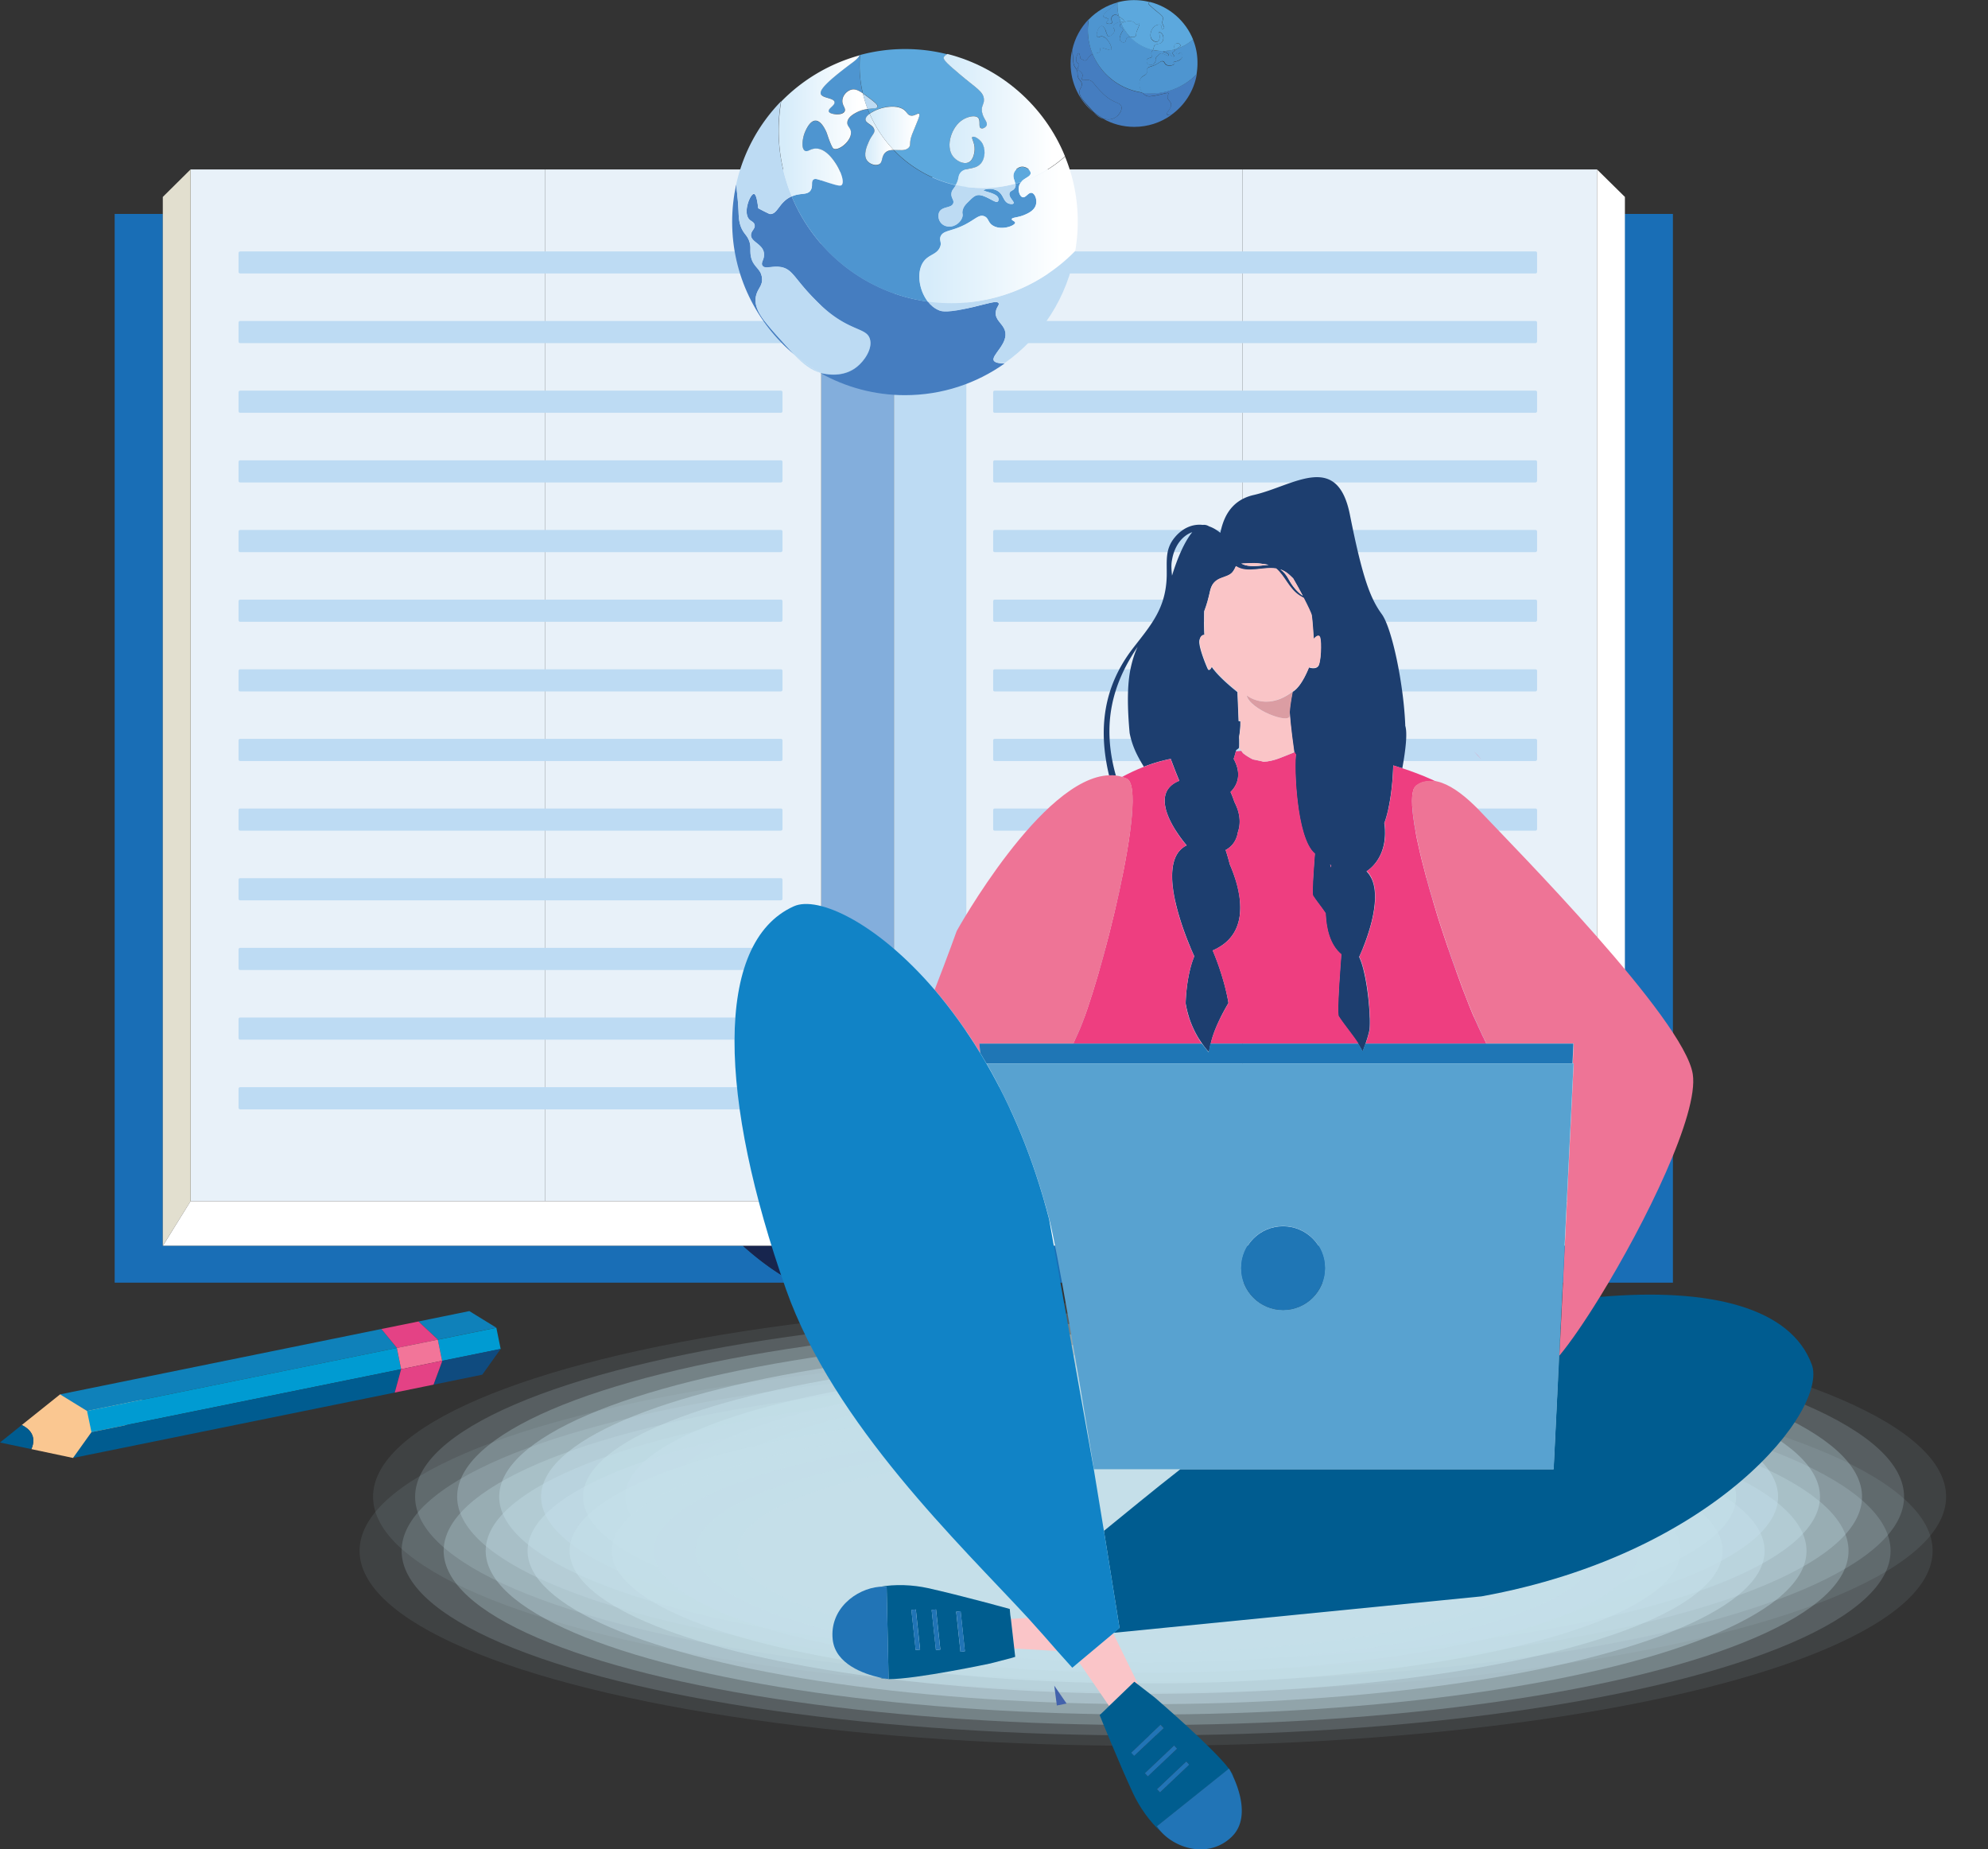 <svg xmlns="http://www.w3.org/2000/svg" xmlns:xlink="http://www.w3.org/1999/xlink" viewBox="0 0 1532.5 1425.5" xmlns:v="https://vecta.io/nano"><rect x="0" y="0" width="1532.5" height="1425.5" fill="#333333" stroke="none"/><g fill="#c5dfe9"><ellipse opacity="0" cx="893.9" cy="1153.7" rx="638.6" ry="158.3"/><ellipse opacity=".09" cx="893.9" cy="1153.7" rx="606.3" ry="150.3"/><ellipse opacity=".182" cx="893.9" cy="1153.7" rx="573.9" ry="142.3"/><ellipse opacity=".273" cx="893.9" cy="1153.7" rx="541.5" ry="134.3"/><ellipse opacity=".364" cx="893.9" cy="1153.7" rx="509.1" ry="126.2"/><ellipse opacity=".455" cx="893.9" cy="1153.7" rx="476.8" ry="118.2"/><ellipse opacity=".546" cx="893.9" cy="1153.7" rx="444.4" ry="110.2"/><ellipse opacity=".636" cx="893.9" cy="1153.7" rx="412" ry="102.2"/><ellipse opacity=".727" cx="893.9" cy="1153.7" rx="379.6" ry="94.1"/><ellipse opacity=".818" cx="893.9" cy="1153.7" rx="347.3" ry="86.1"/><ellipse opacity=".91" cx="893.9" cy="1153.7" rx="314.9" ry="78.1"/><ellipse cx="893.9" cy="1153.7" rx="282.5" ry="70"/><ellipse opacity="0" cx="883.5" cy="1195.4" rx="638.6" ry="158.3"/><ellipse opacity=".09" cx="883.5" cy="1195.4" rx="606.3" ry="150.3"/><ellipse opacity=".182" cx="883.5" cy="1195.4" rx="573.9" ry="142.3"/><ellipse opacity=".273" cx="883.5" cy="1195.4" rx="541.5" ry="134.3"/><ellipse opacity=".364" cx="883.5" cy="1195.4" rx="509.1" ry="126.2"/><ellipse opacity=".455" cx="883.5" cy="1195.4" rx="476.8" ry="118.2"/><ellipse opacity=".546" cx="883.5" cy="1195.4" rx="444.4" ry="110.2"/><ellipse opacity=".636" cx="883.5" cy="1195.4" rx="412" ry="102.2"/><ellipse opacity=".727" cx="883.5" cy="1195.4" rx="379.6" ry="94.1"/><ellipse opacity=".818" cx="883.5" cy="1195.4" rx="347.3" ry="86.1"/><ellipse opacity=".91" cx="883.5" cy="1195.4" rx="314.9" ry="78.1"/><ellipse cx="883.5" cy="1195.4" rx="282.5" ry="70"/></g><path d="M623.1 130.6h-203v795.3h213V130.6zm131.7 0h-10v795.3h213.1V130.6z" fill="#e8f1f9"/><path fill="#83aedc" d="M689 960.3v-778c0-6.1-1.1-11.9-3.2-17.4a50.07 50.07 0 0 0-7.5-13.1c-4.2-5.3-9.5-9.9-15.6-13.4a59.53 59.53 0 0 0-29.5-7.8v795.3c24.3 0 44.9 14.3 52.6 34.3 2.1 5.4 3.2 11.3 3.2 17.4 0-6.1 1.1-11.9 3.2-17.4H689z"/><path fill="#bddbf3" d="M715.4 138.4c-6.1 3.5-11.4 8.1-15.6 13.4-3.2 4-5.7 8.4-7.5 13.1-2.1 5.4-3.2 11.3-3.2 17.4v777.9h3.2c7.7-20 28.3-34.3 52.6-34.3V130.6c-10.9 0-21 2.9-29.5 7.8z"/><path d="M594.5 977.6c-7.5-5.2-14.7-11-21.8-17.4H125.5V164.9H88.4v823.8h524a201.96 201.96 0 0 1-17.9-11.1zm657.9-812.7v795.3H805.3a230.68 230.68 0 0 1-21.8 17.4c-5.9 4.1-11.8 7.8-17.9 11.1h524V164.9h-37.2z" fill="#196eb6"/><path fill="#17254e" d="M778.9 960.3c-10.7 7-21.7 12.9-33 17.4-18.3 7.3-37.3 11.1-56.9 11.1s-38.6-3.8-56.9-11.1c-11.3-4.5-22.3-10.3-33-17.4h-26.4a230.68 230.68 0 0 0 21.8 17.4c5.9 4.1 11.8 7.8 17.9 11.1 24.2 13.3 49.9 20.4 76.6 20.4s52.4-7.2 76.6-20.4c6.1-3.3 12-7 17.9-11.1 7.5-5.2 14.7-11 21.8-17.4h-26.4z"/><path d="M146.9 130.6v795.3h273.2V130.6zm811 0v795.3h273.2V130.6z" fill="#e8f1f9"/><path fill="#e2dfcf" d="M125.5 151.8v808.5l21.4-34.4V130.6z"/><path fill="#fff" d="M1231.1 130.6v795.3H744.8c-24.3 0-44.9 14.3-52.6 34.3-2.1 5.4-3.2 11.3-3.2 17.4 0-6.1-1.1-11.9-3.2-17.4-7.7-20-28.3-34.3-52.6-34.3H146.9l-21.3 34.3h473.6c10.7 7 21.7 12.9 33 17.4 18.3 7.3 37.3 11.1 56.9 11.1s38.6-3.8 56.9-11.1c11.3-4.5 22.3-10.3 33-17.4h473.6V151.8l-21.5-21.2z"/><g fill="#bddbf3"><path d="M601.9 210.8H185.1c-.7 0-1.2-.5-1.2-1.2V195c0-.7.5-1.2 1.2-1.2H602c.7 0 1.2.5 1.2 1.2v14.7c0 .6-.6 1.1-1.3 1.1z"/><use xlink:href="#G"/><path d="M601.9 318.2H185.1c-.7 0-1.2-.5-1.2-1.2v-14.7c0-.7.5-1.2 1.2-1.2H602c.7 0 1.2.5 1.2 1.2V317c0 .7-.6 1.2-1.3 1.2zm0 53.7H185.1c-.7 0-1.2-.5-1.2-1.2V356c0-.7.5-1.2 1.2-1.2H602c.7 0 1.2.5 1.2 1.2v14.7c0 .6-.6 1.2-1.3 1.2z"/><use xlink:href="#H"/><use xlink:href="#H" y="53.7"/><use xlink:href="#H" y="107.4"/><use xlink:href="#G" y="322.1"/><use xlink:href="#G" y="375.8"/><use xlink:href="#G" y="429.5"/><use xlink:href="#G" y="483.2"/><use xlink:href="#H" y="375.8"/><use xlink:href="#H" y="429.5"/><path d="M1183.6 210.8H766.8c-.7 0-1.2-.5-1.2-1.2V195c0-.7.5-1.2 1.2-1.2h416.9c.7 0 1.2.5 1.2 1.2v14.7a1.3 1.3 0 0 1-1.3 1.1z"/><use xlink:href="#I"/><path d="M1183.6 318.2H766.8c-.7 0-1.2-.5-1.2-1.2v-14.7c0-.7.5-1.2 1.2-1.2h416.9c.7 0 1.2.5 1.2 1.2V317c-.1.7-.6 1.2-1.3 1.2zm0 53.7H766.8c-.7 0-1.2-.5-1.2-1.2V356c0-.7.5-1.2 1.2-1.2h416.9c.7 0 1.2.5 1.2 1.2v14.7c-.1.6-.6 1.2-1.3 1.2z"/><use xlink:href="#J"/><use xlink:href="#J" y="53.7"/><use xlink:href="#J" y="107.4"/><use xlink:href="#I" y="322.1"/><use xlink:href="#I" y="375.8"/><use xlink:href="#I" y="429.5"/><use xlink:href="#I" y="483.2"/><use xlink:href="#J" y="375.8"/><use xlink:href="#J" y="429.5"/></g><path fill="#fac791" d="M16.8 1098.4l29.5-23.6 63-3.8.4 19.5-53.4 33.3-32.1-6.8c4.3-10-1.4-15.6-7.4-18.6z"/><path fill="#005c90" d="M16.8 1098.4c6 3 11.7 8.6 7.4 18.6L0 1111.9l16.8-13.5z"/><path d="M305.9 1039l-238.8 48.6-20.8-12.8 247.7-50.4 11.9 14.5zm31.6-6.5l-14.9-13.9 39.2-8 20.8 12.8-45.1 9.2z" fill="#0f81ba"/><path d="M385.954 1039.822L340.78 1049l-3.328-16.364 45.173-9.188zM309.2 1055.2v.2l-238.7 48.5-3.4-16.3 238.8-48.6z" fill="#009bd2"/><path fill="#0f4b7f" d="M340.8 1048.9l45.2-9.2-14.2 19.9-37.6 7.7 6.7-18.1z"/><path fill="#005c90" d="M70.5 1103.9l238.7-48.5-4.9 18-248 50.4z"/><path fill="#e44285" d="M337.5 1032.6l-31.6 6.4v-.1l-11.9-14.5 28.6-5.8 14.9 13.9z"/><path fill="#f27599" d="M305.9 1039l31.6-6.4 3.3 16.3-31.6 6.5v-.2z"/><path fill="#e44285" d="M340.8 1048.9l.1.3-6.7 18.1-29.9 6.1 4.9-18z"/><path fill="#1d3e6f" d="M860.2 597.8c-.1-.5-.3-.9-.4-1.4-10.3-38.3-2.6-68.8 17.2-97.9-2 4.2-3.8 9.3-5.3 16.1-3 13.5-2.6 31.8-.9 50.4 1 5.2 2.7 10.3 4.9 15 1.8 3.8 3.9 7.5 6.1 11 6.4-2.5 13.3-4.6 20.7-6.1 3.7 10 6.6 16.9 6.6 16.9-28.3 11.3 5.7 49.8 5.7 49.8-28.3 13.6 5.9 85.5 5.9 85.5-4 9.6-6.3 23.1-6.7 36.3 1.8 10.8 6 21.5 12.7 31a67.76 67.76 0 0 0 5.3 6.7c.3-2.3.8-4.5 1.3-6.7l1.2-4.5c2.9-9.3 7.5-18.2 12.5-26.8-3.4-20.7-12.2-40.5-12.2-40.5 31.5-13.4 20.8-49 13.2-66.4-1.6-6.4-3.2-11-3.2-11 5.8-3.1 8.6-8.2 9.5-13.9 2.9-8.6.6-16.8-2.7-23.1-1.5-4.6-3-7.7-3-7.7 9.4-9.4 5.5-20 2.4-25.5.6-1.9 1.2-3.9 1.7-5.9.1-.3.2-.6.2-.9.9-.6 1.6-1.1 2-1.5-.5-.6-.1-.1.1-.1.1-.1.1-.2.1-.2.2-.9.1-4.2.1-8.6.7-4.2 1.1-8.3.9-11.9h-1.3l-.9-22.4S939.1 522 934.1 514c0 0-1.8 4.1-3 1.8-1.2-2.4-7.4-17.4-6.5-22.1s3.8-4.1 3.8-4.1-.5-9.1-.2-18.3c1.8-4.7 3.2-9.6 4.4-15 1.2-5.6 3.4-8.6 8.9-10.7 6.8-2.5 8.4-2.9 11.1-9 8.9 5.8 20.7.2 31 1.8 7 6 9.7 15.6 18.2 20.9l3.1 1.8c3.2 6.2 5.9 11.8 6.2 13.5.6 3.5 1.5 18 1.5 18s3.8-4.7 5-.9.6 19.2-1.5 21.9-7.1.9-7.1.9-5.5 15-12.7 18.9c-.1.7-1.8 8.9-2.3 15.3.8 11.9 3 27.1 3.6 31.4.8-.3.5 1.6 1.4 1.4-1.6 6.9-.1 64.7 14.5 76.6 0 0-2.5 30.6-1.4 32.4 3 4.7 6.7 8.9 9.7 13.6.5 12.2 3.5 24.6 12.1 31.6 0 0-3.7 45.2-2 47.8 4.7 7.3 10.5 13.9 15.1 21.2 1.2 1.9 2.3 3.9 3.4 5.9.8-1.9 1.5-3.9 2.2-5.9 1.1-3.3 2.1-6.6 2.9-10 1.6-6.6-.9-42.5-7.8-57.1 0 0 23.3-48.4 5.7-66 0 0 17.6-9.8 13.7-37.2 0 0 6-14.1 6.9-44.4l7 2.2c2.7-14.8 4-27.3 2.3-32.7-1.1-31.2-10.1-75.1-18.1-86.1-8.8-12.1-14.8-27.5-24.6-76.7-9.8-49.3-43.8-22.1-74-15.2-20.1 4.5-24.1 21.3-25.9 29.2-2.8-2.3-5.7-4-8.7-5-1.6-1-3.1-1.3-4.8-1.1-7.6-.9-15.4 2.2-21.5 9.5-7.7 9.2-6.1 17.9-6.3 29.9-.6 24.9-12.1 37.7-25.9 55.5-23.2 30-27 62.9-18.5 98.4 1.9-.4 3.5-.3 5.2-.1zm93.2-162.6c0-.1.1-.1.1-.2.1 0 .1-.1.2-.1l-.3.3zm72.5 233.3c-.2-.8-.3-1.5-.5-2.3.3.4.5.8.8 1.1 0 .1-.1.5-.3 1.2zm-69-234.1l8.3-.4c1.6-.1 7 .3 12.8 1.4-7.4.6-14.9 2.3-21.1-1zm36.5 12.1c-1.9-3.4-3.7-5.6-6.4-7.6 1 .3 2 .8 3 1.3 2.6 1.4 4.7 3.5 6.8 5.6 2.1 3.6 4.9 8.5 7.4 13.4-4.2-3-7.7-7-10.8-12.7zm-90-14.4c1.8-11.4 8.1-19.3 15.7-21.9-6.1 7.4-11.7 20.6-15.6 33.5-.4-3.9-.8-7.8-.1-11.6z"/><path fill="#005c90" d="M1396.7 1051.9c-16.1-43.9-78.1-59.7-163.6-52.2-11.7 19-22.7 35-31.2 45.2l-4.3 87.6H909.9c-21.8 17-41.6 33.5-58.9 47.5l12 74.7-4.6 3.9 283.6-28.1c181.6-32.9 267.1-144.6 254.7-178.6z"/><path d="M913.9 773.5c.5-13.3 2.7-26.7 6.7-36.3 0 0-34.2-71.9-5.9-85.5 0 0-33.9-38.5-5.7-49.8 0 0-2.9-6.9-6.6-16.9-7.4 1.5-14.3 3.6-20.7 6.1-6 2.3-11.6 5-16.8 7.8 1.2.4 2.4.8 3.6 1.3 17.7 7.7-20.6 159.3-37.4 196-1 2.3-2.3 5.1-3.8 8.3h99.1c-6.5-9.6-10.8-20.2-12.5-31zm118.2 9.8c-1.7-2.6 2-47.8 2-47.8-8.6-7.1-11.6-19.4-12.1-31.6-3-4.7-6.7-8.9-9.7-13.6-1.1-1.8 1.4-32.4 1.4-32.4-14.6-11.9-16.1-69.7-14.5-76.6-.8.3-.5-1.7-1.4-1.4-8.6 3.3-16 7.2-23.8 7.2-3.5-.8-6.2-1.3-8.2-1.7-3-1.5-5.8-3.3-7.7-4.9-.1-.3-.6-1-1.2-1.7l-4.2.3c-.5 2-1.1 4-1.7 5.9 3.1 5.5 6.9 16.1-2.4 25.5 0 0 1.5 3.1 3 7.7 3.3 6.3 5.6 14.6 2.7 23.1-1 5.7-3.7 10.8-9.5 13.9 0 0 1.6 4.6 3.2 11 7.6 17.5 18.3 53-13.2 66.4 0 0 8.7 19.8 12.2 40.5-5 8.7-9.6 17.5-12.5 26.8-.5 1.5-.8 3-1.2 4.5h114c-4.7-7.3-10.5-13.9-15.2-21.1zm-6.2-114.8l.3-1.1c-.3-.3-.5-.7-.8-1.1.1.7.3 1.5.5 2.2z" fill="#ee3e80"/><path fill="#ef769a" d="M1136.2 579.1l5.9 6.5c-1.8-2.3-3.8-4.5-5.9-6.5z"/><path fill="#ee3e80" d="M1067.3 634.2c3.9 27.4-13.7 37.2-13.7 37.2 17.6 17.6-5.7 66-5.7 66 6.9 14.6 9.3 50.5 7.8 57.1-.8 3.4-1.8 6.7-2.9 10h93c0-.1-.1-.2-.1-.3-.1-.1-.1-.3-.2-.4-.3-.7-.7-1.4-1-2.1-.1-.1-.1-.2-.2-.3-.4-.8-.8-1.6-1.1-2.3 0 0 0-.1-.1-.1-.4-.7-.7-1.5-1-2.2 0-.1-.1-.1-.1-.2-.7-1.5-1.4-2.9-2-4.3-.2-.5-.5-1-.7-1.5s-.4-.9-.6-1.4c0-.1-.1-.1-.1-.2-.2-.4-.3-.7-.5-1.1 0-.1-.1-.2-.1-.3l-.6-1.2c-2.8-6-6.2-14.6-10.1-24.9-.4-1-.7-2-1.1-3l-6.4-17.7-1.2-3.4c-.2-.6-.4-1.2-.6-1.7l-3-8.8-2.4-7.2-1.8-5.5-.6-1.8-1.2-3.7c-.2-.6-.4-1.2-.6-1.9l-5-16.7c-.4-1.2-.7-2.5-1.1-3.7l-2.5-9.1c-.2-.6-.3-1.2-.5-1.8-2.4-9-4.6-17.7-6.3-25.7-.5-2.1-.9-4.2-1.3-6.3-.5-2.5-.9-5-1.3-7.4-.1-.5-.2-.9-.2-1.4l-.8-5.4c-.3-2.6-.6-5-.7-7.3-.1-.7-.1-1.5-.1-2.2-.1-1.8-.1-3.4 0-4.9 0-.6.1-1.2.1-1.7.1-1.1.3-2.1.5-3 .1-.5.2-.9.3-1.3.2-.6.4-1.1.7-1.6.4-.8.9-1.4 1.5-1.9.4-.3.8-.6 1.2-.8.1-.1.2-.1.3-.2.4-.2.8-.5 1.2-.7h.1c.4-.2.9-.4 1.3-.6.1 0 .2-.1.3-.1.4-.2.8-.3 1.3-.4l1.4-.3h.2c.5-.1.9-.2 1.4-.2.5-.1 1-.1 1.5-.1h1.6c.7 0 1.5.1 2.2.2.3 0 .7.1 1 .2h.1c.4.1.8.2 1.1.2-1.6-.8-3.2-1.5-4.8-2.2-7.2-3.2-14.6-6-22-8.4-2.3-.8-4.7-1.5-7-2.2-.9 30.1-6.8 44.2-6.8 44.2z"/><path d="M1106.7 602.3c-.3-.1-.7-.1-1-.2l-2.2-.2h-1.6c-.5 0-1 .1-1.5.1-.5.1-.9.1-1.4.2h-.2l-1.4.3c-.4.1-.9.3-1.3.4-.1 0-.2.1-.3.1l-1.3.6h-.1c-.4.2-.8.4-1.2.7-.1.1-.2.1-.3.2-.4.3-.8.5-1.2.8-.6.4-1.1 1.1-1.5 1.9-.3.5-.5 1-.7 1.6l-.3 1.3c-.2.9-.4 1.9-.5 3-.1.6-.1 1.1-.1 1.7-.1 1.5-.1 3.1 0 4.9l.1 2.2.7 7.3.8 5.4c.1.5.2.9.2 1.4l1.3 7.4 1.3 6.3c1.7 8 3.9 16.7 6.3 25.7.2.6.3 1.2.5 1.8l2.5 9.1c.3 1.2.7 2.5 1.1 3.7l5 16.7c.2.6.4 1.2.6 1.9l1.2 3.7.6 1.8 1.8 5.5 2.4 7.2 3 8.8c.2.6.4 1.2.6 1.7.4 1.2.8 2.3 1.2 3.4l1.8 5 1.2 3.3 3.4 9.4c.4 1 .7 2 1.1 3 3.8 10.2 7.3 18.9 10.1 24.9l.6 1.2c0 .1.1.2.1.3.2.4.3.7.5 1.1 0 .1.1.1.1.2.2.4.4.9.6 1.4s.5 1 .7 1.5v.1c.6 1.4 1.3 2.8 2 4.3 0 .1.1.1.1.2.3.7.7 1.4 1 2.2 0 0 0 .1.1.1.4.8.7 1.5 1.1 2.3.1.1.1.2.2.3.3.7.7 1.4 1 2.1.1.1.1.3.2.4 0 .1.1.2.1.3h67.3l-.7 15.3h.7l-11 225.3c8.5-10.2 19.5-26.2 31.2-45.2 35.2-57.2 76.4-141.2 71.6-171.8-6.6-42.3-137.7-174.8-162.7-201.3-1.9-2.1-3.9-4.1-5.9-6-9.5-9.2-19.3-16.1-28.2-18.2h0c-.4-.1-.8-.2-1.1-.2-.2.1-.2.1-.3.1zM755.1 804.4h72.3l3.8-8.3c16.8-36.7 55.1-188.4 37.4-196-1.2-.5-2.4-1-3.6-1.3-1.6-.5-3.2-.8-4.9-1s-3.3-.3-5-.2c-51.9 1.6-117.6 120-117.6 120s-6.8 19.1-17 45.3c12 14 23.9 30.2 35.1 48.7l-.5-7.2z" fill="#ee7496"/><path fill="#1f76b5" d="M1212.2 819.7l.7-15.3h-160.3l-2.2 5.9c-1-2-2.2-4-3.4-5.9H933l-1.3 6.7-5.3-6.7H755l.6 7.2 4.8 8.1h451.8z"/><path fill="#58a2d0" d="M1213 819.7H760.5c19.1 33.1 36.1 72.9 48.3 119.8 6.1 23.6 21.6 114.8 34.5 193h354.4l15.3-312.8zM989.1 945.1c17.8 0 32.3 14.5 32.3 32.3s-14.5 32.3-32.3 32.3-32.3-14.5-32.3-32.3 14.4-32.3 32.3-32.3z"/><path fill="#4362ac" d="M814.7 1314.6l7.5-1.5-9.5-13.8 2 15.3z"/><path d="M792.5 1247.1l-13.3.8 2.6 22.8 33.4 1.9-10.5-12-12.2-13.5zm41.2 36.9l21.3 31 19.4-18.7 2.8 2 .3.2-10.3-21-9.1-18.6-26.4 22.2z" fill="#fac5c8"/><path fill="#1183c6" d="M851 1180.1l-7.8-47.5-34.5-193c-12.1-46.9-29.1-86.7-48.3-119.8l-4.8-8.1c-11.3-18.5-23.2-34.7-35.1-48.7-44.5-51.9-90-72.8-108.6-64.4-62.3 28.1-57.5 149.4-6 295.2 36.7 104.1 134.9 197.3 186.6 253.4l12.2 13.6 10.5 12 11.4 12.7 5.1-4.3 26.4-22.1.3-.3 4.6-3.9c0-.1-5-31.6-12-74.8z"/><path d="M678.5 1293.3c1.1.5 2.9.8 5.3.9l-5.9-1.1c.2.1.4.1.6.2zm100.3-48.6l-.4-4.5s-37.5-10.4-63.2-16.1c-11.4-2.5-25.1-3.2-37.3-.9 1.9-.2 3.8-.2 5.6 0l1.5 71.1c21.1.1 78.5-12.1 78.5-12.1l15.8-4.1 3.3-1-.7-6.2-2.6-22.8-.5-3.4zm-35 28.1l-3.4.4-3.3-30.9 3.4-.4 3.3 30.9zm-18.9-1.3l-3.4.4-3.3-30.9 3.4-.4 3.3 30.9zm-15.6 0l-3.4.4-3.3-30.9 3.4-.4 3.3 30.9z" fill="#005d8f"/><path d="M709.232 1271.492l-3.38.36-3.284-30.926 3.38-.36zm15.6-.004l-3.38.36-3.284-30.926 3.38-.36zm18.988 1.342l-3.38.36-3.28-30.926 3.38-.36zm-60.32-49.73c-1.8-.1-3.7-.1-5.6 0-18 1.6-38.5 17.1-36 40.6 2 19.1 24.3 26.6 36 29.3 2.6.6 4.7.9 5.9 1.1.8.1 1.2.2 1.2.2v-.1l-1.5-71.1z" fill="#2174b6"/><path d="M950.6 1369c-.3-1.2-1.2-2.8-2.6-4.8l2.7 5.4c0-.2-.1-.4-.1-.6zm-76.2-72.7L855 1315l-4 3.9-3.3 3.1s14.5 36.1 25.6 60c4.9 10.6 12.7 21.9 21.9 30.2-1.3-1.4-2.4-2.9-3.4-4.4l55.6-44.4c-12.7-16.8-57.3-55-57.3-55l-12.9-10-2.8-2.1zm0 57.1l-2.3-2.5 22.6-21.4 2.3 2.5-22.6 21.4zm30.7-8l2.3 2.5-22.6 21.4-2.3-2.5 22.6-21.4zm-10.9 36.2l-2.3-2.5 22.6-21.4 2.3 2.5-22.6 21.4z" fill="#005d8f"/><path d="M894.22 1381.6l-2.338-2.468 22.58-21.387 2.338 2.468zm10.858-36.173l2.338 2.468-22.58 21.387-2.338-2.468zm-30.755 8.04l-2.338-2.468 22.58-21.387 2.338 2.468zM891.8 1407.7c1 1.5 2.1 3 3.4 4.4 12.2 13.3 37 20.2 54.1 3.9 13.9-13.2 6.4-35.5 1.4-46.4a87.9 87.9 0 0 0-2.7-5.4c-.4-.7-.6-1-.6-1l-.1.1-55.5 44.4z" fill="#2174b6"/><circle fill="#1f76b5" cx="989.1" cy="977.5" r="32.3"/><path d="M965.2 434l-8.3.4c6.2 3.2 13.7 1.6 21.1 1-5.8-1.1-11.2-1.6-12.8-1.4zm-11.8 1.2l.3-.3c-.1 0-.1.1-.2.1 0 .1-.1.1-.1.2zm3.5 143.5l1.2 1.7c1.9 1.6 4.7 3.4 7.7 4.9l8.2 1.7c7.9 0 15.2-3.9 23.8-7.2-.6-4.3-2.8-19.6-3.6-31.4-.1 1.2-.2 2.3-.2 3.3 0 6.8-30.8-4.8-33.1-15.7 0 0 14.4 11.9 33.8-1.8.1-.1.3-.2.4-.3.4-.3 1-.6 1.2-.8.1 0 .1-.1.2-.1v.1c7.1-3.9 12.7-18.9 12.7-18.9s5 1.8 7.1-.9 2.7-18 1.5-21.9c-1.2-3.8-5 .9-5 .9s-.9-14.5-1.5-18c-.3-1.7-3-7.3-6.2-13.5-1-.6-2.1-1.1-3.1-1.8-8.4-5.3-11.2-15-18.2-20.9-10.4-1.6-22.1 4-31-1.8-2.7 6.1-4.3 6.6-11.1 9-5.5 2-7.7 5.1-8.9 10.7-1.2 5.4-2.6 10.3-4.4 15-.3 9.3.2 18.3.2 18.3s-3-.6-3.8 4.1 5.3 19.8 6.5 22.1c1.2 2.4 3-1.8 3-1.8 5 8 19.8 19.5 19.8 19.5l.9 22.4h1.3c.2 3.6-.2 7.6-.9 11.9.1 4.4.1 7.6-.1 8.6 0 .1-.1.2-.1.2-.2.1-.6-.5-.1.1l.1.1c.1.1.9 1.1 1.7 2.2zM990 440.2c-1-.5-2-1-3-1.3 2.7 2 4.5 4.1 6.4 7.6 3.1 5.7 6.6 9.7 10.9 12.7-2.5-4.8-5.3-9.8-7.4-13.4-2.2-2.1-4.3-4.2-6.9-5.6z" fill="#fac5c7"/><path fill="#db9da3" d="M996.4 533.2c-.4.3-.8.5-1.2.8-.1.1-.3.2-.4.3C975.4 548 961 536 961 536c2.4 10.9 33.1 22.5 33.1 15.7 0-1 .1-2.1.2-3.3.5-6.5 2.2-14.6 2.3-15.3v-.1l-.2.2z"/><path d="M766.1 278c-2.3-4 11.8-13.1 8.5-23.3-1.8-5.4-7.6-8-7-14 .4-3.9 3.1-5.6 2.2-7-1.3-2.2-8.2.3-19.6 3-19.9 4.7-24.2 3.4-26.2 2.6-4-1.6-6.8-4.3-8.7-6.8-47.6-6.5-87.2-38.1-105-81.1-10 4.3-10.7 14.1-16.9 13.6 0 0-.7-.1-8.9-4.4-1-9-2.3-11-3.3-11.1-2.8-.2-8.5 13.8-3.9 19.4 1.6 1.9 3.8 2.1 4.4 4.4.8 3-2.6 4.4-2.8 7.8-.2 5.5 8.7 6.8 10 13.8.9 4.9-2.8 7.5-1.1 10 2 3 7.6-.2 14.4 1.1 8.7 1.6 10.4 8.9 24.4 23.3 4.8 4.9 9.3 9.6 16.1 14.4 15.6 11.1 25.1 10.2 27.7 17.2 2.7 7.6-3.9 17.3-10 22.1-9.1 7.3-20.1 5.9-23.1 5.5-1.7-.2-3.2-.5-4.8-.9 19.3 10.8 41.5 17 65.1 17 28.6 0 55.1-9 76.8-24.4-4.4 0-7.4-.7-8.3-2.2zm-183.4-49.5c1.2-6.2 5.5-8.1 4.7-14.4-.9-7.5-7.3-8.1-8.7-17.2-.7-4.6.6-7.2-1.5-12-1.3-3-2.6-3.9-4.2-6.4-3.5-5.5-3.5-11.1-3.7-15.9-.2-5.4-.9-12.1-1.8-20.4-2 9.3-3.1 18.9-3.1 28.8 0 41.2 18.7 78 48 102.4-3.5-3.6-7.4-7.9-11.9-13-12-13.2-19.7-22.1-17.8-31.9z" fill="#457dc0"/><path d="M712.6 200.9c4.2-5 9.9-4.8 12.2-10.7 1.3-3.4-1-5.1.4-8.1 1.7-3.7 5.9-3.7 13.1-6.5 12.7-4.8 15.6-10.8 20.5-8.9 3.6 1.4 2.6 4.9 7 7.4 6.7 3.8 16.7-.2 16.8-2.4 0-1.2-2.7-1.7-2.6-2.8.2-1.4 4.5-1.1 9.4-3.1 2.4-1 7.9-3.2 9.2-7.9 1.1-3.8-.7-8.6-3.1-9.2-2.7-.7-4.7 4.1-7.2 3.3-2.2-.6-3.7-5.2-2.6-8.9.3-1.1.9-2 1.6-2.8-1.5.5-3 .9-4.5 1.4.2 1 .2 2-.4 3.1-1.3 2.5-3.7 2-4.2 4.2-.8 3.2 4 6.3 3.1 7.8-.5.7-2.2.6-3.5.2-4.3-1.4-4-6.2-7.9-9.2-4.6-3.5-11.5-1.9-11.6-1.1-.2 1 10.7 2.1 11.4 6.5.1.6.1 1.7-.6 2.2-.9.7-2.7-.3-3.9-.9-4.7-2.5-8.3-4.4-11.4-4.1-2.4.3-4 1.8-7.2 5-2 1.9-4 4-4.6 7.2-.4 2.2.4 2.4 0 4.2-.8 4.1-5.6 8.3-10.7 7.9-.7 0-3.8-.3-5.9-2.8-2-2.3-2.6-5.9-1.3-8.5 2.3-4.5 9.3-2.8 10.7-6.6 1-2.7-2.1-4.2-1.3-8.3.5-2.3 1.6-2.7 3.3-5.7-18.6-4.2-35.2-13.8-47.9-27.1-2.4 0-4.7.4-6.6 2.2-3.3 3.2-1.6 7.3-4.8 8.9-2.8 1.4-7.3-.3-9.3-3.2-2.8-4.2-.1-10.5 1.4-14 2.5-5.8 5-6.8 4.4-9.5-.9-4-7.2-4.9-6.8-8.2.2-1.2.9-2.5 3.2-4.1l-1.5-3.7c-2.3.3-5.1.9-7.9 2.3-1.9.9-7.2 3.6-7.8 7.8-.4 3.3 2.5 4.2 2.8 7.8.5 6.8-9.4 14.6-13.3 12.7-.5-.2-.9-.6-2.2-3.5-2.5-5.5-2.6-7.6-3.9-10.3-.6-1.3-3.7-7.6-7.8-7.8-5.2-.2-8.6 9.7-8.9 10.5-1.4 4.1-2.3 11 .6 12.7 2.1 1.3 4-1.6 8.3-1.7 7.7-.2 13.7 8.8 15.5 11.6 3.7 5.6 7.1 14.4 4.4 16.6-1.1.9-4.5-.1-11.1-2.2-6.9-2.2-8.9-3.3-10.5-2.2-2.2 1.6-.1 5-2.2 8.3-2.6 4-7.7 1.7-14.6 4.7 17.8 43 57.4 74.6 105 81.1-1.6-2.1-2.6-4-3.1-5-4-7.9-5.3-19.7.4-26.6zM657.1 48.1c-20.7 15.3-25.7 21.4-24.4 24.4 1.4 3.2 10.1 2.8 10.5 6.1.3 2.7-5.1 4.9-4.4 7.2.5 1.6 3.3 2 4.5 2.1 2.1.3 6.4.2 7.7-2.1 1.3-2.5-2.2-4.7-1.7-8.9.4-3.4 3.3-6.8 6.6-7.8 2.9-.9 5.6.3 9.2 2.8-1.7-7-2.5-14.3-2.5-21.9a99.08 99.08 0 0 1 .3-7.7c-.2.1-.4.1-.6.2-.5 1.4-2.1 3.2-5.2 5.6z" fill="#4e95d0"/><path d="M665.2 71.9l5.2 3.8c3.7 2.8 6.6 5.1 6.1 6.6s-3.4 1-7.6 1.6l1.5 3.7c8-5.8 22.5-8 27.7-1.9 1 1.2 1.9 2.9 3.9 3.3 3 .7 5.5-2.2 6.5-1.4.7.6 0 2.5-.8 4.6l-4.6 11.3c-2.6 6.9-.5 7.9-2.5 10.1-2.8 3.1-7.4 1.9-11.7 1.9 12.7 13.3 29.3 23 47.9 27.1.1-.2.3-.5.4-.7 2.2-4.2 1.3-5.4 2.6-7.8 3.3-5.9 11.5-2.4 16.4-8.1 3.8-4.3 3.8-11.8.7-16.2-2.2-3.2-6.1-5.1-7.2-4.2s1.8 4.2 1.7 9.6c0 .5-.3 7.9-4.8 10-3.8 1.7-9.3-1.2-12-4.8-5.9-7.9-1.2-22.8 7.8-28.2 3.6-2.2 9.3-3.7 11.6-1.5s.1 7.1 2.2 8.1c1.3.6 3.7-.4 4.4-2 1.3-2.7-2.6-5.1-3.5-10.5-.8-4.7 1.7-5.7 1.5-9.6-.3-6.1-6.5-9-18.6-19.4-8.6-7.4-12.9-11.1-12.4-13.1.3-.9 1.3-1.7 2.9-2.3-10.5-2.7-21.5-4.1-32.8-4.1a132.64 132.64 0 0 0-34.7 4.6 97.18 97.18 0 0 0-.3 7.7c-.1 7.5.8 14.8 2.5 21.8zm129.3 61.6c-.1-2.4-3.5-5-6.8-4.8-2.9.2-5.2 2.4-6.1 4.8-1.1 3.1.7 5.6 1.1 8.2l4.5-1.4c2.8-3.1 7.4-4 7.3-6.8z" fill="#5ca8dd"/><path d="M829 193.3c-24.2 24.9-58 40.3-95.5 40.3-6.2 0-12.3-.4-18.2-1.2 1.9 2.5 4.8 5.2 8.7 6.8 2 .8 6.3 2.1 26.2-2.6 11.3-2.7 18.3-5.1 19.6-3 .9 1.4-1.9 3.1-2.2 7-.6 6 5.2 8.6 7 14 3.3 10.1-10.8 19.2-8.5 23.3.8 1.5 3.9 2.2 8.3 2 28.4-20 48.6-50.9 54.6-86.6zm-92.2-50.6c-1.7 3-2.8 3.4-3.3 5.7-.8 4.1 2.3 5.6 1.3 8.3-1.4 3.9-8.4 2.2-10.7 6.6-1.3 2.6-.7 6.2 1.3 8.5 2.1 2.5 5.3 2.7 5.9 2.8 5.1.3 9.9-3.9 10.7-7.9.4-1.8-.4-2.1 0-4.2.6-3.2 2.7-5.3 4.6-7.2 3.2-3.2 4.8-4.7 7.2-5 3.1-.3 6.8 1.6 11.4 4.1 1.2.6 2.9 1.6 3.9.9.7-.5.7-1.6.6-2.2-.7-4.4-11.6-5.4-11.4-6.5.1-.8 7-2.4 11.6 1.1 3.9 3 3.6 7.8 7.9 9.2 1.3.4 3 .6 3.5-.2.9-1.4-3.9-4.5-3.1-7.8.5-2.2 3-1.8 4.2-4.2.6-1.1.6-2.1.4-3.1-8 2.2-16.4 3.4-25.1 3.4-7.2 0-14.2-.8-20.9-2.3z" fill="#bddbf3"/><linearGradient id="A" gradientUnits="userSpaceOnUse" x1="708.749" y1="177.2" x2="830.89" y2="177.2"><stop offset=".063" stop-color="#d6ecfa"/><stop offset=".899" stop-color="#fff"/></linearGradient><path fill="url(#A)" d="M821 120.7c-9.7 8.7-21.2 15.4-33.8 19.6-.7.8-1.2 1.7-1.6 2.8-1.1 3.7.4 8.2 2.6 8.9 2.5.7 4.5-4 7.2-3.3 2.5.6 4.2 5.4 3.1 9.2-1.3 4.7-6.8 6.9-9.2 7.9-4.9 2-9.2 1.8-9.4 3.1-.1 1.1 2.6 1.6 2.6 2.8-.1 2.2-10.1 6.1-16.8 2.4-4.4-2.4-3.4-5.9-7-7.4-4.9-1.9-7.8 4.1-20.5 8.9-7.2 2.7-11.4 2.7-13.1 6.5-1.3 3 1 4.7-.4 8.1-2.3 5.9-8 5.7-12.2 10.7-5.7 6.9-4.4 18.8-.4 26.6.5 1 1.5 2.9 3.1 5a136.81 136.81 0 0 0 18.2 1.2c37.5 0 71.3-15.5 95.5-40.3 1.2-7.2 1.9-14.7 1.9-22.2.1-17.9-3.4-34.9-9.8-50.5z"/><linearGradient id="B" gradientUnits="userSpaceOnUse" x1="727.499" y1="93.461" x2="821.044" y2="93.461"><stop offset=".063" stop-color="#d6ecfa"/><stop offset=".899" stop-color="#fff"/></linearGradient><path fill="url(#B)" d="M727.5 44.2c-.6 2 3.7 5.7 12.4 13.1 12.1 10.4 18.4 13.2 18.6 19.4.2 3.9-2.3 4.9-1.5 9.6.9 5.4 4.8 7.8 3.5 10.5-.8 1.6-3.2 2.7-4.4 2-2.1-1 .1-5.9-2.2-8.1s-8-.7-11.6 1.5c-8.9 5.4-13.6 20.4-7.8 28.2 2.7 3.6 8.1 6.5 12 4.8 4.5-2 4.8-9.4 4.8-10 .2-5.4-2.8-8.7-1.7-9.6s5 1.1 7.2 4.2c3 4.4 3 11.9-.7 16.2-4.9 5.7-13.1 2.2-16.4 8.1-1.3 2.3-.4 3.5-2.6 7.8-.1.3-.3.5-.4.7 6.7 1.5 13.7 2.3 20.9 2.3 8.7 0 17.1-1.2 25.1-3.4-.5-2.5-2.3-5-1.1-8.2.9-2.4 3.2-4.6 6.1-4.8 3.3-.2 6.8 2.4 6.8 4.8.1 2.8-4.6 3.6-7.3 6.8 12.6-4.1 24.1-10.9 33.8-19.6-15.8-38.8-49.4-68.4-90.6-78.9-1.6.9-2.6 1.7-2.9 2.6z"/><g fill="#bddbf3"><path d="M632.5 287.4c-7.2-4-13.9-8.7-20.2-13.9 7.1 7.3 13 11.9 20.2 13.9z"/><path d="M660.4 282.8c6.1-4.8 12.7-14.6 10-22.1-2.5-7-12.1-6-27.7-17.2-6.7-4.8-11.3-9.5-16.1-14.4-13.9-14.3-15.7-21.6-24.4-23.3-6.8-1.3-12.4 1.9-14.4-1.1-1.7-2.5 2-5.1 1.1-10-1.3-7-10.2-8.3-10-13.8.1-3.4 3.6-4.7 2.8-7.8-.6-2.3-2.8-2.5-4.4-4.4-4.6-5.6 1-19.6 3.9-19.4 1 .1 2.3 2.1 3.3 11.1 8.2 4.4 8.9 4.4 8.9 4.4 6.2.5 7-9.3 16.9-13.6-6.5-15.7-10.1-32.9-10.1-50.9 0-7.6.6-15 1.9-22.2a132.33 132.33 0 0 0-34.6 64.1c1 8.3 1.6 15 1.8 20.4.2 4.8.2 10.4 3.7 15.9 1.6 2.4 2.9 3.4 4.2 6.4 2.1 4.9.8 7.4 1.5 12 1.4 9.1 7.8 9.6 8.7 17.2.7 6.3-3.5 8.2-4.7 14.4-1.9 9.7 5.8 18.6 17.7 32l11.9 13c6.3 5.2 13 9.9 20.2 13.9a34.08 34.08 0 0 0 4.8.9c3 .4 13.9 1.8 23.1-5.5z"/></g><linearGradient id="C" gradientUnits="userSpaceOnUse" x1="600.257" y1="96.925" x2="668.88" y2="96.925"><stop offset=".063" stop-color="#d6ecfa"/><stop offset=".899" stop-color="#fff"/></linearGradient><path fill="url(#C)" d="M624.9 146.6c2.1-3.3 0-6.7 2.2-8.3 1.6-1.1 3.6 0 10.5 2.2 6.6 2.1 10 3.1 11.1 2.2 2.6-2.2-.7-11-4.4-16.6-1.8-2.8-7.8-11.8-15.5-11.6-4.3.1-6.2 2.9-8.3 1.7-2.9-1.7-1.9-8.7-.6-12.7.3-.8 3.7-10.7 8.9-10.5 4.1.1 7.1 6.4 7.8 7.8 1.3 2.7 1.5 4.8 3.9 10.3 1.3 2.9 1.7 3.3 2.2 3.5 3.9 1.8 13.7-5.9 13.3-12.7-.2-3.6-3.2-4.5-2.8-7.8.5-4.2 5.8-6.8 7.8-7.8 2.9-1.4 5.6-2 7.9-2.3-1.5-3.9-2.7-7.9-3.7-12-3.6-2.5-6.3-3.7-9.2-2.8-3.3 1-6.2 4.3-6.6 7.8-.5 4.2 3 6.4 1.7 8.9-1.3 2.4-5.6 2.4-7.7 2.1-1.2-.2-4-.6-4.5-2.1-.7-2.3 4.8-4.5 4.4-7.2-.4-3.3-9.1-2.9-10.5-6.1-1.3-3 3.7-9 24.4-24.4 3.1-2.3 4.7-4.1 5.3-5.5a134 134 0 0 0-60.3 35.6c-1.2 7.2-1.9 14.7-1.9 22.2 0 18 3.6 35.2 10.1 50.9 6.8-3.1 12-.7 14.5-4.8z"/><path fill="#bddbf3" d="M676.4 82.4c.5-1.6-2.4-3.8-6.1-6.6l-5.2-3.8c1 4.1 2.2 8.1 3.7 12 4.2-.6 7.2-.1 7.6-1.6z"/><linearGradient id="D" gradientUnits="userSpaceOnUse" x1="666.961" y1="107.414" x2="688.885" y2="107.414"><stop offset=".063" stop-color="#d6ecfa"/><stop offset=".899" stop-color="#fff"/></linearGradient><path fill="url(#D)" d="M667.2 91.8c-.4 3.3 5.9 4.1 6.8 8.2.6 2.8-2 3.8-4.4 9.5-1.5 3.4-4.2 9.8-1.4 14 2 2.9 6.4 4.5 9.3 3.2 3.3-1.5 1.6-5.7 4.8-8.9 1.8-1.8 4.2-2.2 6.6-2.2-7.7-8.1-14-17.5-18.5-27.9-2.3 1.6-3 2.9-3.2 4.1z"/><linearGradient id="E" gradientUnits="userSpaceOnUse" x1="670.389" y1="98.948" x2="708.749" y2="98.948"><stop offset=".063" stop-color="#d6ecfa"/><stop offset=".899" stop-color="#fff"/></linearGradient><path fill="url(#E)" d="M700.6 113.7c2-2.2-.1-3.2 2.5-10.1.8-2.1 2.2-5.2 4.6-11.3.8-2 1.5-4 .8-4.6-1-.8-3.5 2-6.5 1.4-2-.4-2.9-2.2-3.9-3.3-5.2-6-19.7-3.9-27.7 1.9 4.5 10.4 10.8 19.8 18.5 27.9 4.3-.1 8.9 1.1 11.7-1.9z"/><path d="M899.5 88.2c-.8-1.5 4.3-4.8 3.1-8.5-.7-2-2.8-2.9-2.6-5.1.1-1.4 1.1-2 .8-2.6-.5-.8-3 .1-7.2 1.1-7.3 1.7-8.9 1.2-9.6.9-1.5-.6-2.5-1.6-3.2-2.5-17.5-2.4-32-14-38.5-29.8-3.7 1.6-3.9 5.2-6.2 5 0 0-.3 0-3.3-1.6-.4-3.3-.8-4-1.2-4.1-1-.1-3.1 5-1.4 7.1.6.7 1.4.8 1.6 1.6.3 1.1-1 1.6-1 2.8-.1 2 3.2 2.5 3.7 5.1.3 1.8-1 2.7-.4 3.7.7 1.1 2.8-.1 5.3.4 3.2.6 3.8 3.3 8.9 8.5 1.8 1.8 3.4 3.5 5.9 5.3 5.7 4.1 9.2 3.7 10.2 6.3 1 2.8-1.4 6.4-3.7 8.1-3.4 2.7-7.4 2.2-8.5 2l-1.7-.3c7.1 4 15.2 6.2 23.9 6.2 10.5 0 20.2-3.3 28.2-8.9-1.7.1-2.8-.2-3.1-.7zM832.2 70c.4-2.3 2-3 1.7-5.3-.3-2.8-2.7-3-3.2-6.3-.3-1.7.2-2.6-.6-4.4-.5-1.1-1-1.4-1.5-2.3-1.3-2-1.3-4.1-1.4-5.8l-.7-7.5c-.8 3.4-1.2 6.9-1.2 10.6 0 15.1 6.8 28.6 17.6 37.6-1.3-1.3-2.7-2.9-4.4-4.8-4.2-5-7-8.2-6.3-11.8z" fill="#457dc0"/><path d="M879.8 59.8c1.5-1.8 3.6-1.7 4.5-3.9.5-1.3-.4-1.9.1-3 .6-1.4 2.2-1.4 4.8-2.4 4.7-1.8 5.7-4 7.5-3.3 1.3.5 1 1.8 2.6 2.7 2.5 1.4 6.1-.1 6.2-.9 0-.4-1-.6-.9-1 .1-.5 1.6-.4 3.5-1.2.9-.4 2.9-1.2 3.4-2.9.4-1.4-.3-3.2-1.2-3.4-1-.2-1.7 1.5-2.6 1.2-.8-.2-1.4-1.9-.9-3.3.1-.4.3-.7.6-1-.5.2-1.1.3-1.7.5.1.4.1.8-.1 1.1-.5.9-1.4.8-1.6 1.6-.3 1.2 1.5 2.3 1.2 2.8-.2.3-.8.2-1.3.1-1.6-.5-1.5-2.3-2.9-3.4-1.7-1.3-4.2-.7-4.3-.4-.1.4 3.9.8 4.2 2.4 0 .2 0 .6-.2.8-.3.3-1-.1-1.4-.3-1.7-.9-3.1-1.6-4.2-1.5-.9.1-1.5.7-2.6 1.8-.7.7-1.5 1.5-1.7 2.6-.1.8.1.9 0 1.6-.3 1.5-2 3-3.9 2.9-.2 0-1.4-.1-2.2-1-.7-.8-1-2.2-.5-3.1.9-1.6 3.4-1 3.9-2.4.4-1-.8-1.5-.5-3 .2-.9.6-1 1.2-2.1-6.8-1.5-12.9-5.1-17.6-10-.9 0-1.7.2-2.4.8-1.2 1.2-.6 2.7-1.8 3.3-1 .5-2.7-.1-3.4-1.2-1-1.5 0-3.9.5-5.1.9-2.1 1.8-2.5 1.6-3.5-.3-1.5-2.6-1.8-2.5-3 .1-.5.3-.9 1.2-1.5-.2-.4-.4-.9-.6-1.4-.9.1-1.9.3-2.9.8-.7.3-2.7 1.3-2.8 2.8-.1 1.2.9 1.5 1 2.8.2 2.5-3.5 5.3-4.9 4.7-.2-.1-.3-.2-.8-1.3-.9-2-1-2.8-1.4-3.8-.2-.5-1.3-2.8-2.8-2.8-1.9-.1-3.2 3.6-3.3 3.9-.5 1.5-.9 4 .2 4.7.8.5 1.5-.6 3-.6 2.8-.1 5 3.2 5.7 4.3 1.4 2.1 2.6 5.3 1.6 6.1-.4.3-1.6 0-4.1-.8s-3.3-1.2-3.9-.8c-.8.6 0 1.8-.8 3-1 1.5-2.8.6-5.4 1.7 6.5 15.8 21.1 27.4 38.5 29.8-.6-.8-.9-1.5-1.1-1.8-1.4-2.8-1.9-7.1.2-9.7zm-20.4-56c-7.6 5.6-9.4 7.8-8.9 8.9.5 1.2 3.7 1 3.9 2.2.1 1-1.9 1.8-1.6 2.6.2.6 1.2.7 1.6.8.8.1 2.4.1 2.8-.8.5-.9-.8-1.7-.6-3.3.2-1.3 1.2-2.5 2.4-2.8 1.1-.3 2.1.1 3.4 1a35.68 35.68 0 0 1-.9-8c0-.9 0-1.9.1-2.8-.1 0-.1 0-.2.1-.2.5-.8 1.2-2 2.1z" fill="#4e95d0"/><path d="M862.4 12.5l1.9 1.4c1.4 1 2.4 1.9 2.2 2.4s-1.3.4-2.8.6l.6 1.4c2.9-2.1 8.2-2.9 10.2-.7.4.4.7 1.1 1.4 1.2 1.1.2 2-.8 2.4-.5.3.2 0 .9-.3 1.7l-1.7 4.2c-1 2.5-.2 2.9-.9 3.7-1 1.1-2.7.7-4.3.7 4.7 4.9 10.7 8.4 17.6 10 0-.1.1-.2.1-.3.8-1.5.5-2 .9-2.8 1.2-2.2 4.2-.9 6-3 1.4-1.6 1.4-4.3.3-6-.8-1.2-2.2-1.9-2.6-1.6s.7 1.5.6 3.5c0 .2-.1 2.9-1.8 3.7-1.4.6-3.4-.4-4.4-1.8-2.1-2.9-.4-8.4 2.8-10.4 1.3-.8 3.4-1.4 4.3-.5.8.8 0 2.6.8 3 .5.2 1.3-.1 1.6-.7.5-1-1-1.9-1.3-3.9-.3-1.7.6-2.1.5-3.5-.1-2.3-2.4-3.3-6.8-7.1-3.2-2.7-4.7-4.1-4.5-4.8.1-.3.5-.6 1.1-.8-3.9-1-7.9-1.5-12.1-1.5a48.07 48.07 0 0 0-12.7 1.7c-.1.9-.1 1.9-.1 2.8.1 2.7.4 5.3 1 7.9zm47.5 22.6c0-.9-1.3-1.8-2.5-1.8-1.1.1-1.9.9-2.2 1.8-.4 1.2.2 2.1.4 3l1.7-.5c.9-1.1 2.6-1.4 2.6-2.5z" fill="#5ca8dd"/><path fill="#457dc0" d="M922.6 57.1c-8.9 9.1-21.3 14.8-35.1 14.8-2.3 0-4.5-.2-6.7-.5.7.9 1.7 1.9 3.2 2.5.7.3 2.3.8 9.6-.9 4.2-1 6.7-1.9 7.2-1.1.3.5-.7 1.1-.8 2.6-.2 2.2 1.9 3.2 2.6 5.1 1.2 3.7-4 7.1-3.1 8.5.3.5 1.4.8 3.1.7 10.4-7.3 17.8-18.6 20-31.7z"/><path d="M888.7 38.5c-.6 1.1-1 1.3-1.2 2.1-.3 1.5.8 2.1.5 3-.5 1.4-3.1.8-3.9 2.4-.5.9-.2 2.3.5 3.1.8.9 1.9 1 2.2 1 1.9.1 3.6-1.4 3.9-2.9.1-.7-.1-.8 0-1.6.2-1.2 1-1.9 1.7-2.6 1.2-1.2 1.8-1.7 2.6-1.8 1.1-.1 2.5.6 4.2 1.5.4.2 1.1.6 1.4.3.2-.2.2-.6.2-.8-.3-1.6-4.3-2-4.2-2.4 0-.3 2.6-.9 4.3.4 1.4 1.1 1.3 2.9 2.9 3.4.5.2 1.1.2 1.3-.1.3-.5-1.4-1.7-1.2-2.8.2-.8 1.1-.7 1.6-1.6.2-.4.2-.8.1-1.1-2.9.8-6 1.2-9.2 1.2-2.7.2-5.2-.1-7.7-.7zm30.9-8.1c-3.6 3.2-7.8 5.7-12.4 7.2-.2.3-.5.6-.6 1-.4 1.3.2 3 .9 3.3.9.3 1.7-1.5 2.6-1.2.9.2 1.5 2 1.2 3.4-.5 1.7-2.5 2.6-3.4 2.9-1.8.7-3.4.6-3.5 1.2 0 .4 1 .6.9 1 0 .8-3.7 2.3-6.2.9-1.6-.9-1.3-2.2-2.6-2.7-1.8-.7-2.9 1.5-7.5 3.3-2.6 1-4.2 1-4.8 2.4-.5 1.1.4 1.7-.1 3-.9 2.2-2.9 2.1-4.5 3.9-2.1 2.5-1.6 6.9-.1 9.8a14.6 14.6 0 0 0 1.1 1.8c2.2.3 4.4.5 6.7.5 13.7 0 26.2-5.7 35.1-14.8.4-2.7.7-5.4.7-8.2.1-6.7-1.1-13-3.5-18.7z" fill="#4e95d0"/><path fill="#5ca8dd" d="M885.3 2.3c-.2.7 1.4 2.1 4.5 4.8 4.4 3.8 6.7 4.9 6.8 7.1.1 1.4-.8 1.8-.5 3.5.3 2 1.7 2.9 1.3 3.9-.3.6-1.2 1-1.6.7-.8-.4 0-2.2-.8-3s-2.9-.3-4.3.5c-3.3 2-5 7.5-2.8 10.4 1 1.3 3 2.4 4.4 1.8 1.6-.7 1.8-3.5 1.8-3.7.1-2-1-3.2-.6-3.5s1.8.4 2.6 1.6c1.1 1.6 1.1 4.4-.3 6-1.8 2.1-4.8.8-6 3-.5.9-.1 1.3-.9 2.8 0 .1-.1.2-.1.3 2.5.6 5 .8 7.7.8 3.2 0 6.3-.4 9.2-1.2-.2-.9-.8-1.8-.4-3 .3-.9 1.2-1.7 2.2-1.8 1.2-.1 2.5.9 2.5 1.8 0 1-1.7 1.3-2.7 2.5 4.6-1.5 8.9-4 12.4-7.2-5.8-14.2-18.1-25.1-33.2-28.9-.7.2-1.1.5-1.2.8z"/><g fill="#457dc0"><path d="M850.4 91.6c-2.6-1.5-5.1-3.2-7.4-5.1 2.6 2.7 4.8 4.4 7.4 5.1z"/><path d="M860.7 89.9c2.2-1.8 4.7-5.3 3.7-8.1-.9-2.6-4.4-2.2-10.2-6.3-2.5-1.8-4.1-3.5-5.9-5.3-5.1-5.3-5.8-7.9-8.9-8.5-2.5-.5-4.5.7-5.3-.4-.6-.9.7-1.9.4-3.7-.5-2.6-3.7-3.1-3.7-5.1 0-1.2 1.3-1.7 1-2.8-.2-.8-1-.9-1.6-1.6-1.7-2.1.4-7.2 1.4-7.1.4 0 .9.8 1.2 4.1 3 1.6 3.3 1.6 3.3 1.6 2.3.2 2.6-3.4 6.2-5-2.4-5.8-3.7-12.1-3.7-18.7 0-2.8.2-5.5.7-8.2-6.2 6.4-10.7 14.5-12.7 23.5.4 3 .6 5.5.7 7.5.1 1.8.1 3.8 1.4 5.8.6.9 1 1.2 1.5 2.3.8 1.8.3 2.7.6 4.4.5 3.3 2.9 3.5 3.2 6.3.3 2.3-1.3 3-1.7 5.3-.7 3.6 2.1 6.8 6.5 11.7 1.6 1.8 3.1 3.4 4.4 4.8 2.3 1.9 4.8 3.6 7.4 5.1.6.2 1.1.3 1.7.3 1 .3 5 .8 8.4-1.9z"/></g><path fill="#4e95d0" d="M847.7 39.9c.8-1.2 0-2.5.8-3 .6-.4 1.3 0 3.9.8 2.4.8 3.7 1.2 4.1.8 1-.8-.3-4-1.6-6.1-.7-1-2.8-4.3-5.7-4.3-1.6 0-2.3 1.1-3 .6-1.1-.6-.7-3.2-.2-4.7.1-.3 1.3-3.9 3.3-3.9 1.5 0 2.6 2.4 2.8 2.8.5 1 .5 1.8 1.4 3.8.5 1.1.6 1.2.8 1.3 1.4.7 5-2.2 4.9-4.7-.1-1.3-1.2-1.6-1-2.8.2-1.5 2.1-2.5 2.8-2.8 1.1-.5 2.1-.7 2.9-.8l-1.4-4.4c-1.3-.9-2.3-1.3-3.4-1-1.2.4-2.3 1.6-2.4 2.8-.2 1.5 1.1 2.3.6 3.3-.5.9-2.1.9-2.8.8-.4-.1-1.5-.2-1.6-.8-.3-.9 1.8-1.7 1.6-2.6-.2-1.2-3.3-1.1-3.9-2.2-.5-1.1 1.4-3.3 8.9-8.9 1.2-.9 1.7-1.5 1.9-2-8.5 2.3-16.1 6.9-22.1 13.1-.4 2.7-.7 5.4-.7 8.2 0 6.6 1.3 12.9 3.7 18.7 2.5-1.3 4.4-.5 5.4-2z"/><path fill="#5ca8dd" d="M866.6 16.4c.2-.6-.9-1.4-2.2-2.4l-1.9-1.4 1.4 4.4c1.4-.3 2.5-.1 2.7-.6z"/><path fill="#4e95d0" d="M863.2 19.8c-.2 1.2 2.2 1.5 2.5 3 .2 1-.7 1.4-1.6 3.5-.5 1.3-1.5 3.6-.5 5.1.7 1.1 2.4 1.7 3.4 1.2 1.2-.6.6-2.1 1.8-3.3.7-.7 1.5-.8 2.4-.8-2.8-3-5.1-6.4-6.8-10.3-.9.7-1.2 1.2-1.2 1.6z"/><path fill="#5ca8dd" d="M875.4 27.8c.7-.8 0-1.2.9-3.7l1.7-4.2c.3-.8.6-1.5.3-1.7-.4-.3-1.3.7-2.4.5-.7-.2-1-.8-1.4-1.2-1.9-2.2-7.2-1.4-10.2.7 1.6 3.8 4 7.3 6.8 10.3 1.6 0 3.3.5 4.3-.7z"/><defs ><path id="G" d="M601.9 264.5H185.1c-.7 0-1.2-.5-1.2-1.2v-14.7c0-.7.5-1.2 1.2-1.2H602c.7 0 1.2.5 1.2 1.2v14.7c0 .7-.6 1.2-1.3 1.2z"/><path id="H" d="M601.9 425.6H185.1c-.7 0-1.2-.5-1.2-1.2v-14.7c0-.7.5-1.2 1.2-1.2H602c.7 0 1.2.5 1.2 1.2v14.7c0 .6-.6 1.2-1.3 1.2z"/><path id="I" d="M1183.6 264.5H766.8c-.7 0-1.2-.5-1.2-1.2v-14.7c0-.7.5-1.2 1.2-1.2h416.9c.7 0 1.2.5 1.2 1.2v14.7c-.1.7-.6 1.2-1.3 1.2z"/><path id="J" d="M1183.6 425.6H766.8c-.7 0-1.2-.5-1.2-1.2v-14.7c0-.7.5-1.2 1.2-1.2h416.9c.7 0 1.2.5 1.2 1.2v14.7c-.1.6-.6 1.2-1.3 1.2z"/></defs></svg>